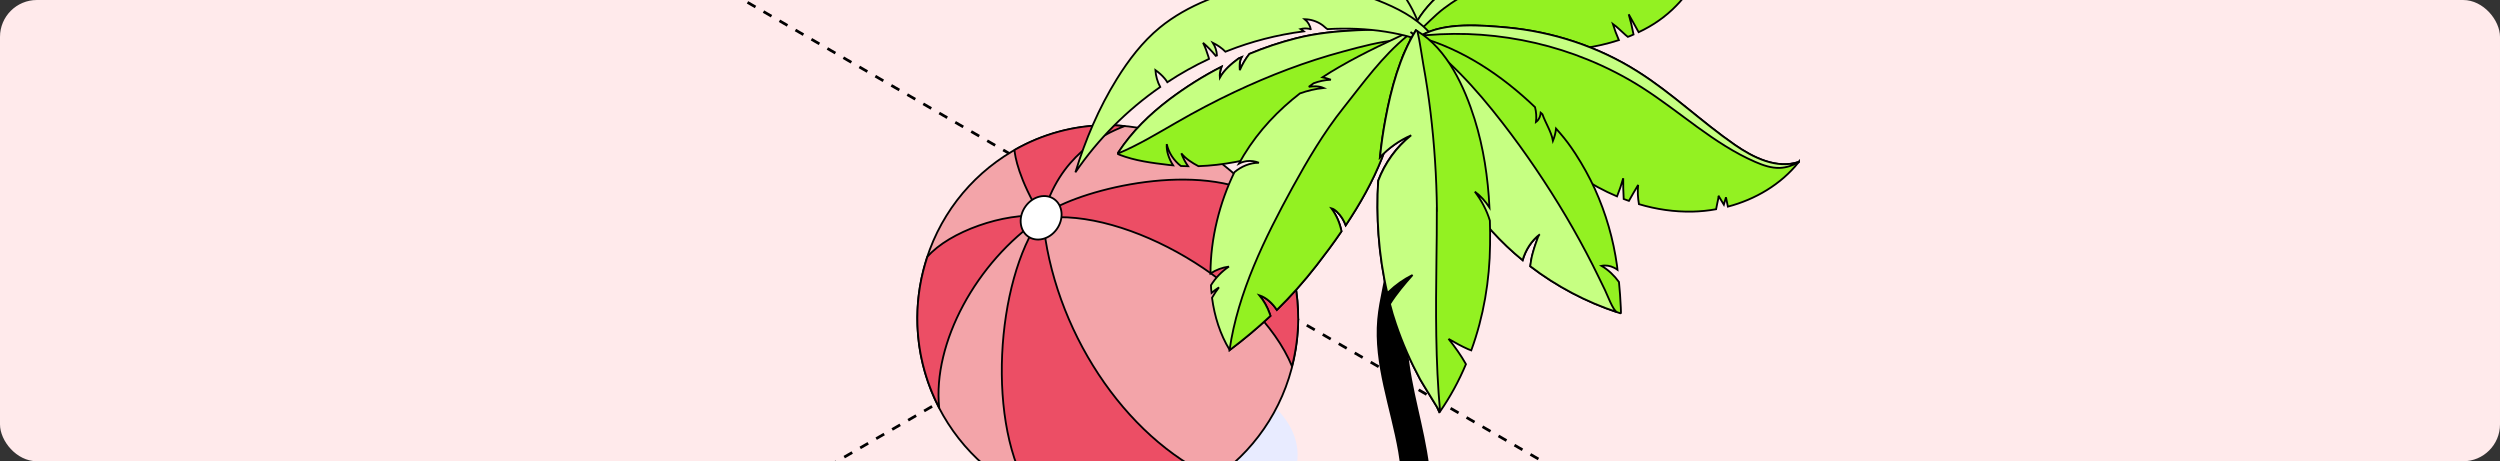 <?xml version="1.0" encoding="UTF-8"?> <svg xmlns="http://www.w3.org/2000/svg" width="542" height="100" viewBox="0 0 542 100" fill="none"><rect x="0" y="0" width="542" height="100" fill="#333333" stroke="none"/><g clip-path="url(#clip0_647_8481)"><rect width="542" height="100" rx="8" fill="#FFEAEB"></rect><path d="M144.742 -9.488L2051.91 1091.62" stroke="black" stroke-width="0.6" stroke-linejoin="round" stroke-dasharray="2 2"></path><path d="M-859.666 701.105L1047.5 -400" stroke="black" stroke-width="0.6" stroke-linejoin="round" stroke-dasharray="2 2"></path><path d="M271.319 84.485C284.664 92.303 284.664 104.954 271.319 112.772C257.973 120.59 236.338 120.59 222.992 112.772C209.646 104.954 209.646 92.303 222.992 84.485C236.338 76.667 257.973 76.667 271.319 84.485Z" fill="#E8EBFF"></path><path d="M280.917 75.717C284.57 52.904 269.286 31.408 246.779 27.705C224.272 24.002 203.065 39.494 199.412 62.307C195.759 85.12 211.042 106.615 233.549 110.318C256.056 114.021 277.263 98.53 280.917 75.717Z" fill="#F3A4A9" stroke="black" stroke-width="0.4" stroke-linejoin="round"></path><path d="M281.45 68.994C281.45 72.595 280.954 76.066 280.106 79.407C272.713 61.533 244.165 44.892 226.083 47.325C228.259 71.233 243.701 94.8 263.304 103.656C256.695 108.198 248.742 110.842 240.165 110.842C234.324 110.842 228.755 109.593 223.714 107.371C213.697 92.497 215.905 60.884 225.619 47.325C211.633 56.83 202.159 74.396 203.616 88.41C200.607 82.603 198.879 76.001 198.879 68.978C198.879 64.323 199.663 59.846 201.055 55.662C205.872 50.163 217.714 46.092 225.731 46.838C220.802 38.777 220.05 33.813 219.938 32.516C225.923 29.093 232.82 27.131 240.165 27.131C241.413 27.131 242.629 27.212 243.845 27.326C238.933 29.207 229.651 33.83 226.131 46.741C231.651 42.086 255.959 35.062 271.273 41.566C271.289 41.566 271.305 41.599 271.321 41.615C277.61 48.963 281.434 58.516 281.434 68.994H281.45Z" fill="#EC4E65" stroke="black" stroke-width="0.4" stroke-linejoin="round"></path><path d="M229.075 49.725C227.474 51.931 224.674 52.596 222.818 51.218C220.962 49.839 220.754 46.919 222.354 44.713C223.954 42.507 226.754 41.842 228.611 43.221C230.467 44.6 230.675 47.519 229.075 49.725Z" fill="white" stroke="black" stroke-width="0.4" stroke-linejoin="round"></path><path d="M309.829 151.857C309.896 159.589 310.765 167.337 310.715 175.069V175.167C310.715 175.833 310.364 176.515 309.712 177.116C309.427 177.376 309.076 177.636 308.675 177.863C305.932 179.39 301.499 179.374 298.756 177.847C297.418 177.083 296.716 176.109 296.699 175.102C296.699 174.923 296.733 174.76 296.766 174.598C298.071 162.692 302.286 151.191 303.757 139.269C304.477 133.405 304.527 127.492 304.56 121.596C304.627 113.701 304.677 105.758 303.339 97.962C301.683 88.378 297.937 78.941 298.79 69.259C299.191 64.744 300.596 60.374 300.931 55.842C301.249 51.408 300.546 46.908 301.165 42.49C301.884 37.162 305.162 31.591 305.146 26.101C305.146 25.597 305.112 25.077 305.045 24.558C304.811 22.771 302.955 20.87 303.992 19.197C305.53 16.712 308.875 18.58 309.879 20.432C310.648 21.894 310.765 23.583 310.799 25.207C310.866 27.806 310.782 30.405 310.598 33.004C310.381 35.912 310.046 38.836 309.661 41.743C308.156 53.146 304.042 64.566 305.045 75.985C305.781 84.481 308.591 92.574 309.661 101.053C311.836 117.833 309.678 134.915 309.812 151.825L309.829 151.857Z" fill="black" stroke="black" stroke-width="0.4"></path><path d="M299.267 -9.028C298.116 -10.894 297.28 -11.371 298.096 -13.3C298.702 -14.73 300.396 -16.057 301.714 -16.928C304.852 -19.023 308.826 -19.935 312.528 -19.997C322.4 -20.142 331.771 -14.917 336.038 -6.913C334.867 -9.09 325.14 -5.918 323.467 -5.151C319.137 -3.16 315.372 0.22 313.114 4.159C311.21 7.498 308.721 14.423 304.099 15.418C299.769 16.351 301.589 13.614 302.697 11.271C306.065 4.097 303.095 -2.87 299.288 -8.987L299.267 -9.028Z" fill="#C6FF82" stroke="black" stroke-width="0.4"></path><path d="M314.619 11.499C314.577 11.043 313.782 10.669 313.071 10.421C312.653 10.234 312.234 10.089 312.046 9.964C311.732 9.778 311.419 9.529 311.147 9.28C310.603 8.824 310.08 8.285 309.536 7.87C309.097 7.497 308.637 7.165 308.177 6.813C306.545 5.569 304.83 4.428 303.052 3.433C301.253 2.458 299.852 1.753 297.781 1.857C296.045 1.982 294.33 2.002 292.636 1.857C289.624 1.567 286.549 1.65 283.537 1.401C279.605 1.09 275.777 0.489 271.928 -0.154C269.356 -0.569 267.034 -1.647 264.649 -2.642V-2.684C264.419 -3.804 263.875 -4.82 263.332 -5.815C263.624 -4.965 263.625 -4.032 263.415 -3.161C263.164 -3.285 262.913 -3.347 262.641 -3.451C261.93 -5.421 260.278 -7.038 258.542 -8.303C259.044 -7.681 259.525 -7.018 260.027 -6.395C260.529 -5.753 261.073 -5.089 261.407 -4.343C261.512 -4.177 261.554 -3.99 261.616 -3.804C261.365 -3.928 261.073 -3.969 260.801 -4.073C256.848 -5.193 252.497 -5.11 248.523 -3.804C248.46 -3.804 248.397 -3.762 248.355 -3.741C252.12 -7.909 256.283 -11.787 261.324 -14.358C266.176 -16.825 271.615 -18.131 277.032 -18.256C277.848 -18.256 278.663 -18.256 279.479 -18.256C283.474 -18.09 287.448 -17.323 291.213 -16.017C290.377 -15.913 289.603 -15.623 288.892 -15.187C290.188 -15.374 291.506 -15.56 292.803 -15.436C293.2 -15.312 293.64 -15.125 294.037 -14.938C292.887 -14.669 291.862 -13.922 291.255 -12.906C292.761 -13.466 294.33 -13.86 295.94 -14.109C299.182 -12.616 302.299 -10.75 305.144 -8.593C307.11 -7.1 309.013 -5.442 310.477 -3.41C312.36 -0.714 313.322 2.438 313.887 5.735C314.221 7.642 314.41 9.591 314.598 11.54L314.619 11.499Z" fill="#C6FF82" stroke="black" stroke-width="0.4"></path><path d="M313.908 5.714C313.029 6.958 312.109 8.14 311.147 9.301C311.147 9.301 311.105 9.364 311.084 9.384C310.707 9.82 310.226 10.276 309.703 10.172C309.097 10.048 308.867 9.343 308.72 8.762C308.574 8.12 308.386 7.477 308.177 6.855C306.127 0.302 301.755 -5.586 295.815 -9.07C292.845 -10.812 289.54 -11.931 286.193 -12.74C280.483 -14.108 274.48 -14.502 268.644 -13.611C265.068 -13.051 261.428 -11.931 258.103 -10.293C256.304 -9.401 254.589 -8.365 253.041 -7.183C252.978 -7.141 252.936 -7.1 252.894 -7.058C251.451 -5.959 249.987 -4.861 248.523 -3.762C248.46 -3.762 248.397 -3.72 248.355 -3.699C252.12 -7.867 256.283 -11.745 261.324 -14.316C266.176 -16.783 271.615 -18.09 277.032 -18.214C277.848 -18.214 278.663 -18.214 279.479 -18.214C283.474 -18.048 287.448 -17.281 291.213 -15.975C290.377 -15.871 289.603 -15.581 288.892 -15.145C290.188 -15.332 291.506 -15.518 292.803 -15.394C293.2 -15.27 293.64 -15.083 294.037 -14.896C292.887 -14.627 291.862 -13.88 291.255 -12.864C292.761 -13.424 294.33 -13.818 295.94 -14.067C299.182 -12.574 302.299 -10.708 305.144 -8.551C307.11 -7.058 309.013 -5.4 310.477 -3.368C312.36 -0.672 313.322 2.48 313.887 5.777L313.908 5.714Z" fill="#C6FF82" stroke="black" stroke-width="0.4"></path><path d="M307.631 6.129C307.464 6.129 306.753 7.249 305.916 8.7C304.41 11.25 302.465 14.838 302.005 15.46C299.704 18.528 297.048 21.328 294.14 23.816C289.141 28.087 281.737 31.177 275.525 33.188C270.63 34.743 265.15 35.842 259.816 36.029C258.415 35.282 257.097 34.453 256.114 33.25C256.47 34.225 256.972 35.179 257.578 36.05C257.055 36.05 256.533 36.029 256.01 35.987C254.483 34.805 253.353 33.105 252.956 31.239C252.83 32.711 253.395 34.391 254.336 35.863C254.002 35.842 253.688 35.801 253.395 35.759C249.756 35.324 246.095 34.868 242.686 33.541C242.56 33.499 242.414 33.437 242.393 33.292C242.372 33.167 242.435 33.105 242.498 33.001C245.51 28.44 249.212 24.832 253.583 21.514C257.118 18.86 260.883 16.476 264.836 14.464C264.544 15.252 264.439 16.102 264.502 16.828C265.443 15.128 266.97 13.842 268.56 12.66C268.769 12.557 268.978 12.474 269.187 12.391C268.727 13.2 268.769 14.236 268.831 15.19C269.375 13.925 270.065 12.743 270.902 11.665C274.186 10.297 277.574 9.156 281.026 8.285C289.622 6.087 298.909 6.544 307.694 6.15L307.631 6.129Z" fill="#93F122" stroke="black" stroke-width="0.4"></path><path d="M307.632 6.129C307.465 6.129 306.753 7.249 305.917 8.7C304.704 8.638 303.721 8.617 303.344 8.659C299.265 8.97 295.124 10.11 291.192 11.168C283.097 13.345 275.274 16.351 267.702 19.918C263.436 21.929 259.231 24.148 255.132 26.511C250.969 28.896 246.765 31.467 242.352 33.292C242.331 33.188 242.394 33.126 242.456 33.022C245.468 28.46 249.171 24.853 253.542 21.535C257.077 18.881 260.842 16.496 264.795 14.485C264.502 15.273 264.398 16.123 264.46 16.849C265.402 15.149 266.929 13.863 268.518 12.681C268.727 12.578 268.937 12.495 269.146 12.412C268.686 13.22 268.727 14.257 268.79 15.211C269.334 13.946 270.024 12.764 270.861 11.686C274.145 10.317 277.533 9.177 280.984 8.306C289.581 6.108 298.868 6.564 307.653 6.17L307.632 6.129Z" fill="#C6FF82" stroke="black" stroke-width="0.4"></path><path d="M311.815 4.097C311.711 4.222 311.606 4.305 311.502 4.429C303.93 12.682 303.532 24.397 299.6 34.288C297.571 39.409 294.831 44.24 291.756 48.843C291.338 47.745 290.711 46.728 289.853 45.92C289.498 45.588 289.121 45.277 288.64 45.153C289.728 46.625 290.481 48.346 290.836 50.15C289.121 52.679 287.301 55.105 285.44 57.511C282.7 61.036 279.855 64.229 276.822 67.194C275.923 65.825 274.605 64.54 273.036 64.021C273.998 65.203 274.751 66.53 275.253 67.94C275.316 68.127 275.379 68.293 275.442 68.479C272.681 71.071 269.752 73.518 266.594 75.903C266.594 75.903 266.594 75.861 266.573 75.84C264.523 72.481 263.31 68.625 262.766 64.561C263.226 63.773 263.707 63.026 264.272 62.3C263.707 62.674 263.164 63.068 262.662 63.503C262.578 62.943 262.557 62.404 262.536 61.844C263.519 60.248 264.858 58.858 266.427 57.801C264.983 57.988 263.624 58.506 262.432 59.294C262.432 51.705 264.44 43.846 267.619 37.336C269.125 36.071 270.986 35.283 272.932 35.283C272.095 34.951 271.196 34.827 270.317 34.93C269.731 35.013 269.146 35.179 268.602 35.469C268.958 34.847 269.313 34.225 269.669 33.624C272.994 28.191 277.157 23.878 281.821 20.25C283.453 19.669 285.189 19.255 286.946 19.068C285.942 18.633 284.854 18.653 283.746 18.819C284.101 18.55 284.436 18.301 284.791 18.052C285.963 17.617 287.134 17.347 288.535 17.285C287.95 17.077 287.343 16.891 286.716 16.746C287.929 15.958 289.142 15.211 290.376 14.506C295.814 11.355 301.65 8.68 307.486 6.005C308.448 5.549 309.452 5.113 310.414 4.657C310.414 4.657 310.456 4.657 310.477 4.636C310.895 4.429 311.334 4.243 311.753 4.035L311.815 4.097Z" fill="#C6FF82" stroke="black" stroke-width="0.4"></path><path d="M311.501 4.429C303.929 12.682 303.532 24.397 299.599 34.288C297.57 39.409 294.83 44.24 291.756 48.843C291.337 47.745 290.71 46.728 289.852 45.92C289.497 45.588 289.12 45.277 288.639 45.153C289.727 46.625 290.48 48.346 290.835 50.15C289.12 52.679 287.301 55.105 285.439 57.511C282.699 61.036 279.854 64.229 276.821 67.194C275.922 65.825 274.604 64.54 273.035 64.021C273.998 65.203 274.751 66.53 275.253 67.94C275.315 68.127 275.378 68.293 275.441 68.48C272.68 71.071 269.752 73.518 266.593 75.903C266.593 75.903 266.593 75.861 266.572 75.84C268.371 63.42 274.228 51.581 280.21 40.653C283.515 34.64 287.008 28.71 291.275 23.36C295.646 17.865 299.599 12.288 305.1 7.767C305.895 7.125 306.669 6.503 307.527 6.005C308.05 5.653 308.614 5.362 309.221 5.113C309.597 4.947 310.016 4.802 310.455 4.678C310.455 4.678 310.497 4.678 310.518 4.657C310.832 4.574 311.145 4.491 311.48 4.388L311.501 4.429Z" fill="#93F122" stroke="black" stroke-width="0.4"></path><path d="M367.391 -4.052C366.7 -5.068 365.927 -6.022 365.048 -6.851L366.805 -3.119V-3.078C365.989 -3.679 365.195 -4.239 364.4 -4.84C364.944 -3.824 365.445 -2.808 365.927 -1.771C365.174 -0.714 364.358 0.281 363.437 1.214C361.074 3.661 358.292 5.569 355.259 6.979C354.548 5.693 353.816 4.387 353.105 3.101C353.523 4.532 353.879 6.004 354.151 7.476C353.732 7.663 353.335 7.85 352.917 7.995C352.749 7.87 352.582 7.725 352.415 7.58C351.494 6.792 350.658 5.88 349.654 5.175C350.03 6.377 350.469 7.539 350.971 8.7C346.119 10.276 340.89 10.96 335.849 11.167C325.83 11.582 316.02 11.146 306.022 12.308C305.52 10.815 305.562 9.28 305.938 7.746C307.486 1.857 314.556 -3.803 319.157 -6.043C325.349 -9.049 332.356 -9.962 339.174 -10.024C345.031 -10.086 350.867 -9.547 356.702 -10.065C362.413 -10.604 368.29 -12.263 372.641 -16.12C372.724 -16.162 372.787 -16.244 372.871 -16.307C371.323 -12.139 369.712 -7.888 367.433 -4.094L367.391 -4.052Z" fill="#93F122" stroke="black" stroke-width="0.4"></path><path d="M372.598 -16.078C370.674 -13.776 368.269 -11.848 365.612 -10.417C360.572 -7.68 354.757 -6.581 349.026 -6.415C344.445 -6.291 339.885 -6.789 335.304 -6.498C332.397 -6.312 329.49 -5.814 326.708 -5.005C321.771 -3.575 317.128 -1.252 313.049 1.816C310.979 3.392 309.263 5.3 307.339 7C306.816 7.456 306.335 7.705 305.875 7.767C307.423 1.879 314.493 -3.782 319.094 -6.021C325.285 -9.028 332.292 -9.94 339.111 -10.002C344.968 -10.065 350.804 -9.526 356.639 -10.044C362.349 -10.583 368.227 -12.242 372.578 -16.099L372.598 -16.078Z" fill="#C6FF82" stroke="black" stroke-width="0.4"></path><path d="M312.129 10.38C304.871 6.959 296.316 5.819 287.782 6.316C287.343 6.047 286.987 5.611 286.527 5.321C285.46 4.595 284.164 4.201 282.867 4.16C283.578 4.74 284.059 5.591 284.205 6.482C284.143 6.316 283.954 6.254 283.766 6.233C283.16 6.13 282.553 6.15 281.967 6.296C282.198 6.441 282.469 6.607 282.679 6.793C276.864 7.54 271.237 9.012 266.155 11.023C266.008 11.085 265.841 11.148 265.673 11.21C264.9 10.422 263.958 9.779 262.954 9.281C263.456 10.09 263.791 11.044 263.833 11.998C263.728 12.018 263.665 12.06 263.561 12.101C262.745 11.085 261.825 10.152 260.821 9.281C261.302 10.256 261.678 11.272 261.992 12.309C261.992 12.35 262.055 12.516 262.118 12.765C258.98 14.237 255.968 15.917 253.082 17.824C252.914 17.534 252.726 17.306 252.517 17.036C251.931 16.331 251.241 15.73 250.488 15.191C250.572 16.435 250.927 17.741 251.534 18.861C244.339 23.858 238.064 30.141 233.148 37.357C235.303 30.307 238.21 23.443 242.122 17.14C244.673 13.014 247.664 9.095 251.408 6.005C254.462 3.496 257.955 1.568 261.616 0.054C269.083 -3.056 277.178 -4.259 285.147 -3.284C289.811 -2.724 294.434 -1.605 298.805 0.117C302.842 1.713 306.837 3.724 309.786 6.918C310.246 7.436 310.686 7.975 311.083 8.556C311.334 8.887 311.794 10.235 312.108 10.38H312.129Z" fill="#C6FF82" stroke="black" stroke-width="0.4"></path><path d="M390.001 35.075C390.001 35.075 389.938 35.158 389.917 35.199C386.089 39.989 380.546 43.244 374.606 44.8C374.46 44.115 374.334 43.452 374.188 42.767C374.041 43.307 373.874 43.825 373.728 44.364C373.33 43.701 372.954 43.058 372.535 42.394C372.682 42.643 372.368 43.68 372.326 43.97C372.243 44.426 372.159 44.903 372.054 45.359C370.36 45.67 368.645 45.836 366.951 45.878C362.998 45.961 359.065 45.38 355.321 44.26C355.091 42.892 354.986 41.503 355.154 40.093C354.464 41.254 353.794 42.394 353.146 43.555C352.748 43.431 352.393 43.286 352.016 43.141C351.933 41.648 351.891 40.134 351.912 38.641C351.535 39.968 351.096 41.295 350.573 42.581C347.77 41.399 345.072 39.927 342.562 38.268C336.015 33.955 330.514 28.357 324.469 23.38C318.215 18.238 311.773 14.817 303.992 12.577C304.766 10.338 306.23 8.741 308.113 7.705C313.258 4.719 321.416 5.507 326.498 5.942C336.622 6.855 346.515 10.11 355.028 15.501C362.475 20.187 368.833 26.366 376.07 31.384C380.149 34.204 385.211 36.713 390.001 35.096V35.075Z" fill="#93F122" stroke="black" stroke-width="0.4"></path><path d="M390.001 35.075C390.001 35.075 389.938 35.158 389.918 35.199C388.663 35.863 387.324 36.34 385.881 36.402C384.019 36.464 382.241 35.842 380.526 35.096C371.553 31.197 364.337 24.313 356.096 19.047C352.331 16.641 348.336 14.589 344.194 12.909C336.873 9.923 329.051 8.119 321.144 7.539C317.191 7.248 313.217 7.29 309.264 7.622C308.866 7.663 308.469 7.705 308.113 7.705C313.259 4.719 321.416 5.507 326.499 5.942C336.622 6.855 346.516 10.11 355.029 15.501C362.475 20.187 368.834 26.366 376.071 31.384C380.15 34.204 385.211 36.713 390.001 35.096V35.075Z" fill="#C6FF82" stroke="black" stroke-width="0.4"></path><path d="M351.39 67.961C351.118 67.878 350.867 67.795 350.595 67.691C343.923 65.493 337.459 62.093 331.77 57.738C331.896 56.764 332.063 55.769 332.335 54.835C332.523 54.13 332.753 53.405 333.004 52.7C333.067 52.596 333.088 52.451 333.151 52.285C333.318 51.746 333.548 51.02 333.862 50.792C331.979 52.223 330.766 54.234 330.118 56.411C320.663 48.677 313.531 38.247 311.188 26.366C310.017 20.436 308.825 14.485 307.674 8.555C307.632 8.368 307.612 8.202 307.549 7.995C317.17 10.67 325.642 16.393 332.795 23.235C333.067 24.293 333.13 25.392 333.004 26.47C333.067 26.428 333.109 26.366 333.151 26.325C333.715 25.848 333.966 25.143 334.029 24.417C334.175 24.521 334.28 24.666 334.406 24.791C335.096 26.719 336.309 28.523 336.685 30.534C337.02 29.705 337.25 28.792 337.355 27.88C338.547 29.207 339.656 30.555 340.66 32.006C340.973 32.462 341.266 32.898 341.58 33.375C343.149 35.801 344.55 38.33 345.763 40.964C348.169 46.272 349.779 51.87 350.574 57.614C350.616 57.904 350.658 58.194 350.679 58.485C350.449 58.319 350.177 58.153 349.905 58.029C349.089 57.614 348.106 57.448 347.206 57.635C348.712 58.526 349.988 59.75 350.992 61.139C351.181 62.964 351.306 64.83 351.39 66.675C351.432 67.463 351.432 67.981 351.39 67.961Z" fill="#93F122" stroke="black" stroke-width="0.4"></path><path d="M333.127 52.285C333.294 51.746 333.524 51.02 333.838 50.792C331.956 52.223 330.742 54.234 330.094 56.411C320.64 48.677 313.507 38.247 311.165 26.366C310.453 22.758 309.742 19.171 309.031 15.563C308.717 13.987 308.634 12.142 308.153 10.628C307.839 9.654 306.668 7.518 305.789 6.938C313.633 12.142 319.991 19.213 325.743 26.636C330.742 33.084 335.323 39.865 339.486 46.873C341.535 50.336 343.481 53.882 345.3 57.469C346.221 59.252 347.057 61.077 347.957 62.88C348.375 63.71 349.735 67.401 350.571 67.67C343.899 65.472 337.436 62.072 331.746 57.717C331.872 56.743 332.039 55.748 332.311 54.815C332.499 54.11 332.729 53.384 332.98 52.679C333.043 52.575 333.064 52.43 333.127 52.264V52.285Z" fill="#C6FF82" stroke="black" stroke-width="0.4"></path><path d="M319.742 41.545C321.165 43.431 322.315 45.546 323.005 47.827C323.068 49.569 323.068 51.29 323.047 53.032C322.963 60.807 321.646 68.645 318.968 75.965C318.634 75.84 318.362 75.737 318.278 75.695C316.877 75.073 315.559 74.347 314.241 73.58C314.157 73.539 314.074 73.497 314.032 73.456C315.433 75.198 316.73 77.022 317.818 78.951C316.312 82.538 314.429 86.021 312.191 89.235C312.191 89.235 312.191 89.276 312.15 89.297C312.15 89.173 308.154 82.787 307.883 82.247C305.791 78.37 304.034 74.41 302.612 70.221C302.11 68.79 301.691 67.339 301.315 65.867C302.716 63.627 304.452 61.595 306.209 59.605C304.327 60.538 302.591 61.761 301.085 63.213C300.98 63.316 300.855 63.441 300.75 63.503C299.788 59.377 299.16 55.126 298.847 50.855C298.575 46.977 298.533 43.058 298.784 39.16C300.227 35.324 302.716 31.861 305.916 29.311C303.365 30.431 301.064 32.048 299.16 34.08C299.453 31.26 299.851 28.44 300.374 25.703C301.566 19.296 303.448 12.205 306.962 6.544C307.067 6.606 307.171 6.668 307.276 6.751C313.76 10.587 317.546 18.964 319.7 25.848C321.646 32.069 322.587 38.497 322.921 44.987C322.064 43.68 321.018 42.478 319.763 41.565L319.742 41.545Z" fill="#93F122" stroke="black" stroke-width="0.4"></path><path d="M311.504 45.38C311.525 49.05 311.462 52.741 311.42 56.411C311.274 67.359 311.211 78.349 312.215 89.256C312.215 89.256 312.215 89.297 312.173 89.318C312.173 89.193 308.178 82.807 307.906 82.268C305.814 78.39 304.057 74.43 302.635 70.242C302.133 68.811 301.715 67.359 301.338 65.887C302.74 63.648 304.476 61.616 306.233 59.625C304.35 60.558 302.614 61.782 301.108 63.233C301.004 63.337 300.878 63.461 300.773 63.523C299.811 59.397 299.184 55.147 298.87 50.875C298.598 46.998 298.556 43.079 298.807 39.181C300.251 35.345 302.74 31.882 305.94 29.331C303.388 30.451 301.087 32.069 299.184 34.1C299.477 31.28 299.874 28.461 300.397 25.724C301.589 19.316 303.472 12.225 306.986 6.564C307.09 6.627 307.195 6.689 307.299 6.772C307.864 9.136 308.136 11.562 308.575 13.988C309.203 17.45 309.726 20.913 310.144 24.396C310.981 31.363 311.441 38.393 311.525 45.401L311.504 45.38Z" fill="#C6FF82" stroke="black" stroke-width="0.4"></path></g><defs><clipPath id="clip0_647_8481"><rect width="542" height="100" rx="8" fill="white"></rect></clipPath></defs></svg> 